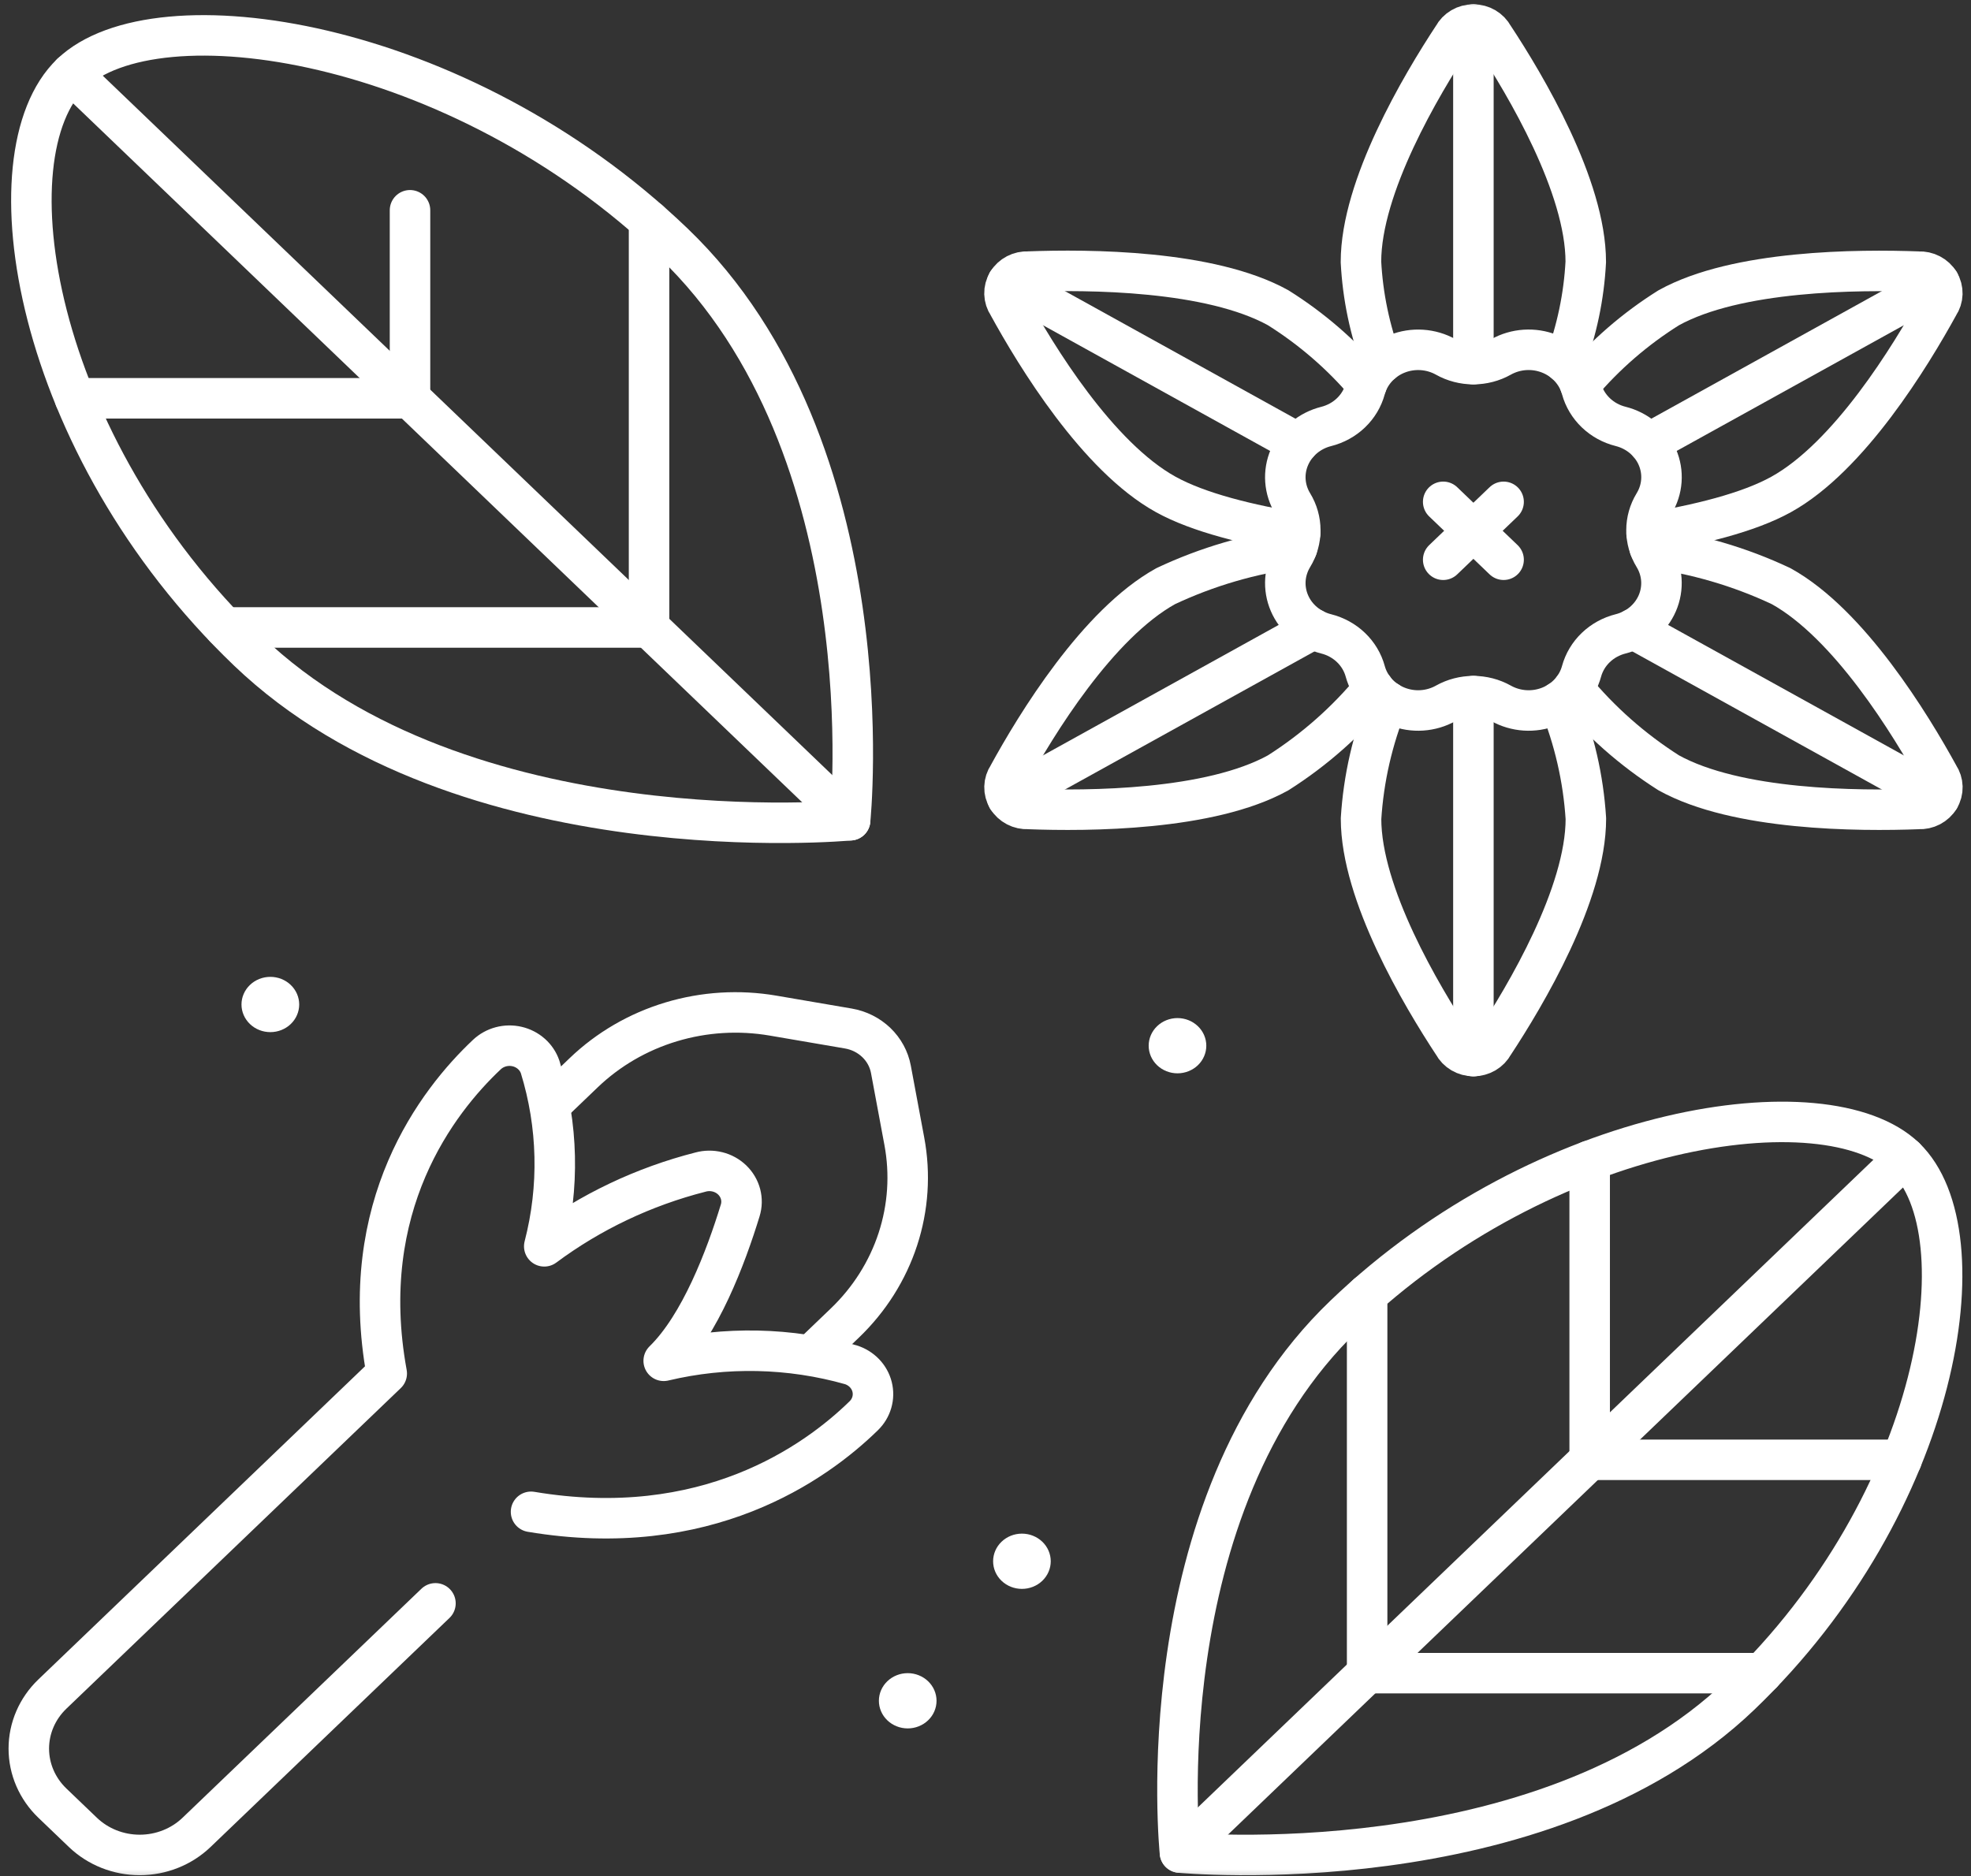 <svg width="146" height="139" viewBox="0 0 146 139" fill="none" xmlns="http://www.w3.org/2000/svg">
<rect x="0" y="0" width="146" height="139" fill="#333333" stroke="none"/>
<mask id="mask0_220_30894" style="mask-type:luminance" maskUnits="userSpaceOnUse" x="0" y="-1" width="146" height="141">
<path d="M0 -0.376H146V139.624H0V-0.376Z" fill="white"/>
</mask>
<g mask="url(#mask0_220_30894)">
<path d="M49.883 18C65.814 33.277 62.973 60.772 62.973 60.772C62.973 60.772 34.303 63.497 18.367 48.224C2.43 32.951 -0.993 11.464 5.277 5.452C11.546 -0.56 33.95 2.724 49.883 18Z" stroke="white" stroke-width="3" stroke-miterlimit="10" stroke-linecap="round" stroke-linejoin="round"/>
<path d="M5.279 5.448L62.974 60.772" stroke="white" stroke-width="3" stroke-miterlimit="10" stroke-linecap="round" stroke-linejoin="round"/>
<path d="M16.641 46.488H48.078V16.343" stroke="white" stroke-width="3" stroke-miterlimit="10" stroke-linecap="round" stroke-linejoin="round"/>
<path d="M5.551 29.51H30.371V15.579" stroke="white" stroke-width="3" stroke-miterlimit="10" stroke-linecap="round" stroke-linejoin="round"/>
<path d="M99.589 97.446C84.753 111.663 87.403 137.258 87.403 137.258C87.403 137.258 114.1 139.795 128.928 125.573C143.755 111.351 146.95 91.352 141.114 85.756C135.277 80.16 114.421 83.219 99.589 97.446Z" stroke="white" stroke-width="3" stroke-miterlimit="10" stroke-linecap="round" stroke-linejoin="round"/>
<path d="M141.114 85.756L87.407 137.256" stroke="white" stroke-width="3" stroke-miterlimit="10" stroke-linecap="round" stroke-linejoin="round"/>
<path d="M101.269 95.9V123.963H130.536" stroke="white" stroke-width="3" stroke-miterlimit="10" stroke-linecap="round" stroke-linejoin="round"/>
<path d="M117.754 86V108.156H140.858" stroke="white" stroke-width="3" stroke-miterlimit="10" stroke-linecap="round" stroke-linejoin="round"/>
<path d="M39.336 112.009C52.276 114.185 60.383 108.409 63.978 104.896C64.264 104.619 64.471 104.276 64.579 103.901C64.688 103.525 64.695 103.13 64.599 102.751C64.504 102.372 64.309 102.023 64.033 101.737C63.757 101.451 63.41 101.237 63.024 101.115C58.514 99.835 53.728 99.734 49.163 100.822C51.862 98.19 53.767 93.155 54.831 89.677C54.952 89.285 54.96 88.869 54.856 88.472C54.751 88.076 54.537 87.714 54.237 87.424C53.936 87.134 53.56 86.926 53.147 86.824C52.734 86.721 52.3 86.726 51.891 86.839C47.687 87.912 43.751 89.782 40.315 92.339C41.45 87.962 41.344 83.373 40.009 79.048C39.882 78.678 39.659 78.345 39.36 78.081C39.062 77.817 38.698 77.63 38.303 77.538C37.908 77.446 37.495 77.453 37.103 77.557C36.712 77.661 36.355 77.86 36.065 78.133C32.405 81.581 26.378 89.354 28.647 101.763L3.877 125.515C2.761 126.586 2.134 128.038 2.134 129.553C2.134 131.067 2.761 132.519 3.877 133.59L6.139 135.759C7.256 136.83 8.771 137.432 10.35 137.432C11.929 137.432 13.444 136.83 14.56 135.759L32.256 118.791" stroke="white" stroke-width="3" stroke-miterlimit="10" stroke-linecap="round" stroke-linejoin="round"/>
<path d="M40.749 81.863L43.242 79.473C45.052 77.737 47.273 76.446 49.716 75.71C52.158 74.974 54.751 74.816 57.271 75.248L62.843 76.202C63.627 76.337 64.35 76.7 64.913 77.24C65.476 77.781 65.853 78.474 65.993 79.226L66.989 84.566C67.44 86.984 67.275 89.47 66.508 91.813C65.741 94.156 64.394 96.286 62.583 98.022L60.091 100.412" stroke="white" stroke-width="3" stroke-miterlimit="10" stroke-linecap="round" stroke-linejoin="round"/>
<path d="M115.48 51.983C116.613 54.757 117.285 57.683 117.472 60.656C117.472 66.237 113.026 73.737 110.631 77.371C110.491 77.634 110.278 77.854 110.016 78.008C109.754 78.161 109.452 78.243 109.145 78.243C108.838 78.243 108.536 78.161 108.274 78.008C108.012 77.854 107.799 77.634 107.66 77.371C105.267 73.737 100.818 66.237 100.818 60.656C101.003 57.684 101.672 54.757 102.802 51.983" stroke="white" stroke-width="3" stroke-miterlimit="10" stroke-linecap="round" stroke-linejoin="round"/>
<path d="M109.141 78.25V51.57" stroke="white" stroke-width="3" stroke-miterlimit="10" stroke-linecap="round" stroke-linejoin="round"/>
<path d="M96.082 40.586C92.699 41.024 89.413 41.984 86.35 43.427C81.311 46.219 76.755 53.661 74.676 57.468C74.509 57.716 74.416 58.002 74.409 58.297C74.401 58.592 74.478 58.883 74.632 59.138C74.786 59.393 75.01 59.602 75.28 59.743C75.55 59.884 75.855 59.95 76.162 59.935C80.639 60.107 89.638 60.05 94.68 57.258C97.368 55.548 99.756 53.438 101.752 51.007" stroke="white" stroke-width="3" stroke-miterlimit="10" stroke-linecap="round" stroke-linejoin="round"/>
<path d="M97.286 46.593L74.625 59.138" stroke="white" stroke-width="3" stroke-miterlimit="10" stroke-linecap="round" stroke-linejoin="round"/>
<path d="M96.309 39.51C92.508 38.892 88.784 37.979 86.349 36.631C81.31 33.842 76.755 26.396 74.675 22.593C74.508 22.346 74.415 22.059 74.407 21.764C74.399 21.469 74.476 21.178 74.63 20.922C74.784 20.667 75.008 20.457 75.278 20.316C75.549 20.175 75.854 20.109 76.161 20.124C80.638 19.954 89.638 20.009 94.679 22.801C97.158 24.357 99.37 26.272 101.238 28.477" stroke="white" stroke-width="3" stroke-miterlimit="10" stroke-linecap="round" stroke-linejoin="round"/>
<path d="M96.162 32.848L74.624 20.923" stroke="white" stroke-width="3" stroke-miterlimit="10" stroke-linecap="round" stroke-linejoin="round"/>
<path d="M102.376 26.879C101.471 24.475 100.944 21.956 100.812 19.403C100.812 13.822 105.259 6.322 107.652 2.688C107.792 2.426 108.004 2.206 108.266 2.052C108.529 1.898 108.83 1.817 109.137 1.817C109.444 1.817 109.746 1.898 110.008 2.052C110.27 2.206 110.483 2.426 110.623 2.688C113.021 6.322 117.464 13.823 117.464 19.403C117.331 21.955 116.804 24.473 115.9 26.876" stroke="white" stroke-width="3" stroke-miterlimit="10" stroke-linecap="round" stroke-linejoin="round"/>
<path d="M109.141 26.979V1.815" stroke="white" stroke-width="3" stroke-miterlimit="10" stroke-linecap="round" stroke-linejoin="round"/>
<path d="M117.045 28.484C118.913 26.277 121.126 24.361 123.607 22.805C128.646 20.013 137.644 19.959 142.125 20.128C142.432 20.113 142.737 20.18 143.007 20.322C143.276 20.462 143.5 20.672 143.654 20.928C143.807 21.183 143.884 21.474 143.876 21.769C143.868 22.063 143.775 22.35 143.608 22.597C141.522 26.397 136.975 33.843 131.934 36.635C129.498 37.984 125.774 38.892 121.972 39.51" stroke="white" stroke-width="3" stroke-miterlimit="10" stroke-linecap="round" stroke-linejoin="round"/>
<path d="M143.656 20.923L122.121 32.845" stroke="white" stroke-width="3" stroke-miterlimit="10" stroke-linecap="round" stroke-linejoin="round"/>
<path d="M122.201 40.586C125.583 41.024 128.87 41.984 131.933 43.427C136.974 46.219 141.527 53.661 143.613 57.468C143.78 57.716 143.872 58.002 143.88 58.297C143.888 58.592 143.81 58.883 143.657 59.138C143.503 59.393 143.279 59.602 143.009 59.743C142.739 59.884 142.434 59.95 142.127 59.935C137.642 60.107 128.648 60.05 123.609 57.258C120.921 55.548 118.535 53.439 116.537 51.01" stroke="white" stroke-width="3" stroke-miterlimit="10" stroke-linecap="round" stroke-linejoin="round"/>
<path d="M143.655 59.138L120.994 46.593" stroke="white" stroke-width="3" stroke-miterlimit="10" stroke-linecap="round" stroke-linejoin="round"/>
<path d="M111.183 26.448C111.723 26.145 112.329 25.965 112.953 25.924C113.578 25.883 114.204 25.981 114.782 26.211C115.36 26.44 115.875 26.795 116.286 27.248C116.698 27.7 116.994 28.238 117.152 28.818C117.335 29.485 117.699 30.094 118.208 30.581C118.717 31.069 119.351 31.418 120.047 31.592C120.653 31.744 121.214 32.028 121.686 32.423C122.158 32.818 122.528 33.312 122.767 33.866C123.006 34.421 123.109 35.021 123.065 35.62C123.022 36.219 122.835 36.8 122.518 37.318C122.155 37.913 121.963 38.591 121.963 39.28C121.963 39.97 122.155 40.647 122.518 41.242C122.834 41.76 123.02 42.341 123.063 42.939C123.105 43.537 123.003 44.137 122.764 44.691C122.524 45.245 122.154 45.739 121.683 46.133C121.212 46.527 120.651 46.811 120.046 46.963C119.351 47.138 118.716 47.487 118.207 47.975C117.699 48.462 117.335 49.071 117.152 49.738C116.994 50.319 116.698 50.856 116.287 51.308C115.876 51.76 115.361 52.115 114.783 52.344C114.205 52.574 113.58 52.672 112.956 52.631C112.332 52.59 111.726 52.411 111.186 52.108C110.565 51.76 109.859 51.577 109.14 51.577C108.421 51.577 107.715 51.76 107.094 52.108C106.554 52.411 105.948 52.59 105.324 52.631C104.7 52.672 104.075 52.574 103.497 52.344C102.919 52.115 102.404 51.76 101.993 51.308C101.582 50.856 101.286 50.319 101.128 49.738C100.946 49.071 100.582 48.462 100.073 47.975C99.564 47.487 98.93 47.138 98.234 46.963C97.629 46.811 97.069 46.527 96.597 46.133C96.126 45.739 95.756 45.245 95.517 44.691C95.277 44.137 95.175 43.537 95.217 42.939C95.26 42.341 95.447 41.76 95.762 41.242C96.125 40.647 96.317 39.97 96.317 39.28C96.317 38.591 96.125 37.913 95.762 37.318C95.447 36.8 95.26 36.22 95.217 35.621C95.175 35.023 95.277 34.423 95.517 33.869C95.756 33.315 96.126 32.822 96.597 32.428C97.069 32.033 97.629 31.749 98.234 31.597C98.93 31.422 99.565 31.073 100.074 30.584C100.583 30.096 100.946 29.486 101.128 28.818C101.286 28.238 101.583 27.701 101.994 27.249C102.405 26.797 102.919 26.442 103.497 26.213C104.075 25.983 104.7 25.885 105.324 25.926C105.948 25.967 106.554 26.145 107.094 26.448C107.714 26.796 108.42 26.979 109.139 26.979C109.857 26.979 110.563 26.796 111.183 26.448Z" stroke="white" stroke-width="3" stroke-miterlimit="10" stroke-linecap="round" stroke-linejoin="round"/>
<path d="M65.103 126.01C65.103 126.553 65.328 127.074 65.729 127.458C66.129 127.842 66.672 128.057 67.238 128.057C67.804 128.057 68.347 127.842 68.748 127.458C69.148 127.074 69.373 126.553 69.373 126.01C69.373 125.467 69.148 124.947 68.748 124.563C68.347 124.179 67.804 123.963 67.238 123.963C66.672 123.963 66.129 124.179 65.729 124.563C65.328 124.947 65.103 125.467 65.103 126.01Z" fill="white"/>
<path d="M73.564 115.673C73.564 116.216 73.788 116.737 74.189 117.121C74.589 117.505 75.132 117.72 75.698 117.72C76.264 117.72 76.807 117.505 77.208 117.121C77.608 116.737 77.833 116.216 77.833 115.673C77.833 115.13 77.608 114.61 77.208 114.226C76.807 113.842 76.264 113.626 75.698 113.626C75.132 113.626 74.589 113.842 74.189 114.226C73.788 114.61 73.564 115.13 73.564 115.673Z" fill="white"/>
<path d="M85.087 77.476C85.087 78.019 85.312 78.539 85.713 78.923C86.113 79.307 86.656 79.522 87.222 79.522C87.788 79.522 88.33 79.307 88.731 78.923C89.131 78.539 89.356 78.019 89.356 77.476C89.356 76.933 89.132 76.413 88.731 76.029C88.331 75.645 87.788 75.429 87.222 75.429C86.656 75.429 86.112 75.645 85.712 76.029C85.312 76.413 85.087 76.933 85.087 77.476Z" fill="white"/>
<path d="M111.378 41.471L106.903 37.18" stroke="white" stroke-width="3" stroke-miterlimit="10" stroke-linecap="round" stroke-linejoin="round"/>
<path d="M111.378 37.181L106.903 41.472" stroke="white" stroke-width="3" stroke-miterlimit="10" stroke-linecap="round" stroke-linejoin="round"/>
<path d="M17.888 74.425C17.889 74.968 18.115 75.488 18.516 75.872C18.916 76.255 19.459 76.47 20.026 76.47C20.592 76.47 21.135 76.255 21.535 75.872C21.936 75.488 22.162 74.968 22.163 74.425C22.163 74.156 22.108 73.889 22.001 73.641C21.893 73.392 21.736 73.166 21.537 72.976C21.339 72.785 21.103 72.634 20.844 72.531C20.584 72.428 20.306 72.375 20.026 72.375C19.745 72.375 19.467 72.428 19.207 72.531C18.948 72.634 18.712 72.785 18.514 72.976C18.315 73.166 18.158 73.392 18.05 73.641C17.943 73.889 17.888 74.156 17.888 74.425Z" fill="white"/>
</g>
</svg>
